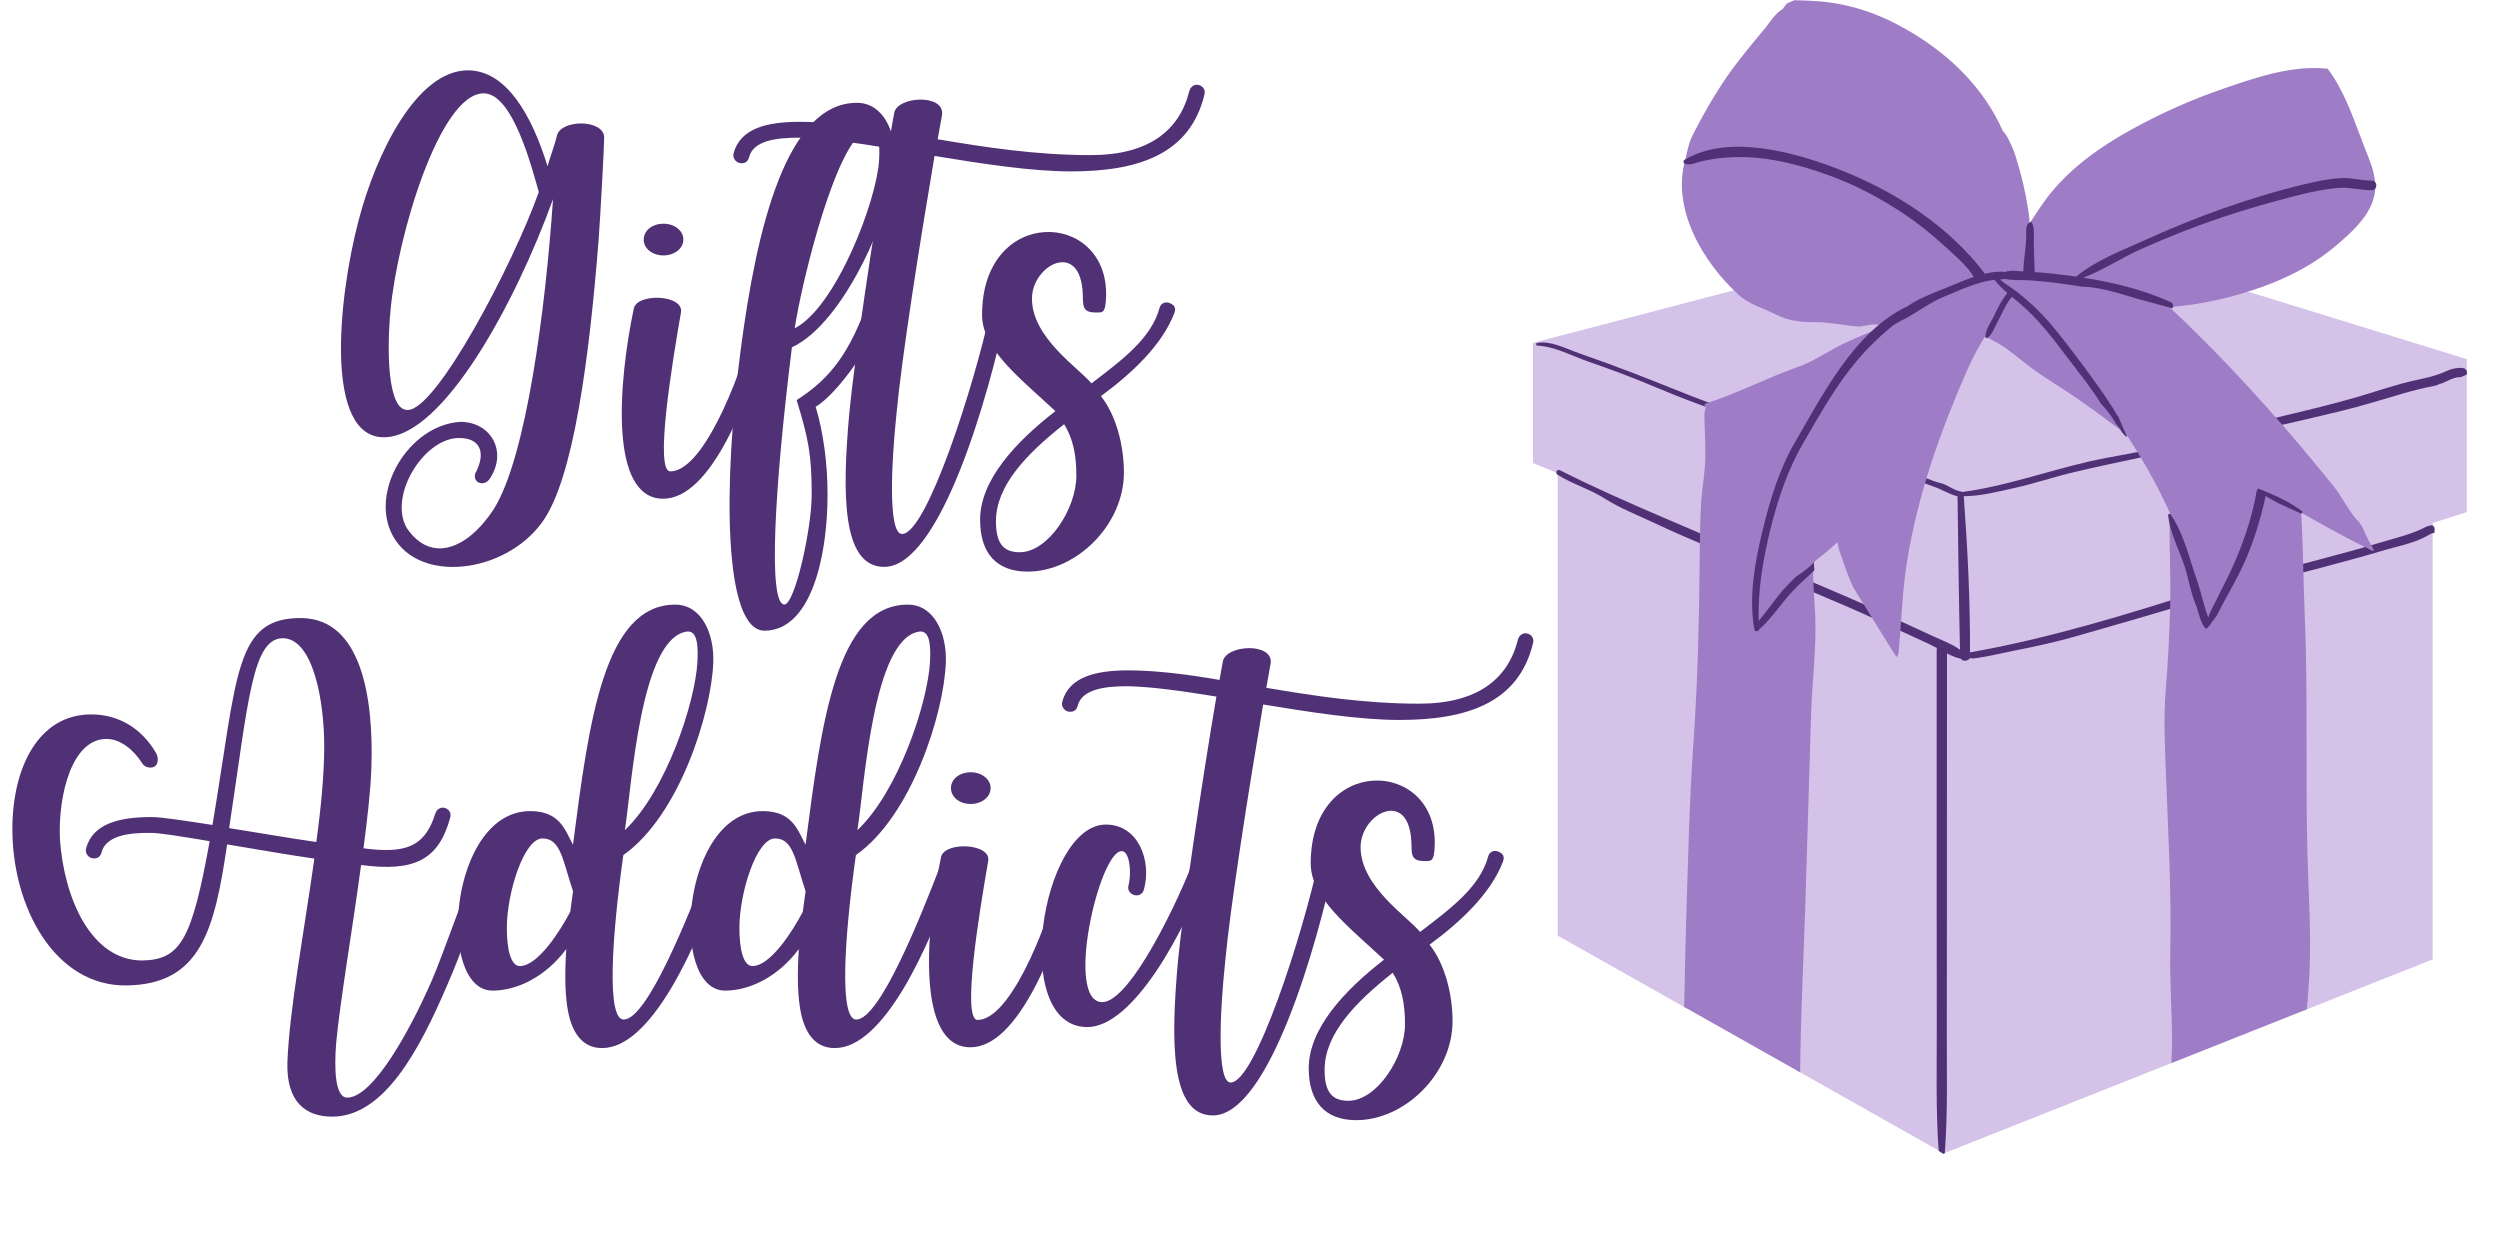 <svg xmlns="http://www.w3.org/2000/svg" xmlns:xlink="http://www.w3.org/1999/xlink" width="239" zoomAndPan="magnify" viewBox="0 0 179.25 88.5" height="118" preserveAspectRatio="xMidYMid meet" version="1.0"><defs><g/><clipPath id="94dc073a99"><path d="M 109.914 15 L 177 15 L 177 82.781 L 109.914 82.781 Z M 109.914 15 " clip-rule="nonzero"/></clipPath><clipPath id="cc6ca03f02"><path d="M 110 24 L 177 24 L 177 82.781 L 110 82.781 Z M 110 24 " clip-rule="nonzero"/></clipPath><clipPath id="d04cc037e1"><path d="M 0.129 44 L 36 44 L 36 81 L 0.129 81 Z M 0.129 44 " clip-rule="nonzero"/></clipPath></defs><g clip-path="url(#94dc073a99)"><path fill="#d4c2e8" d="M 176.871 25.75 L 176.871 36.715 L 174.422 37.496 L 174.422 68.789 L 165.406 72.367 L 165.211 72.445 C 165.223 72.316 165.227 72.184 165.227 72.055 C 165.227 71.035 164.375 70.184 163.355 70.184 C 162.816 70.184 162.332 70.418 161.988 70.789 C 161.945 70.797 161.906 70.805 161.863 70.816 C 161.809 70.832 161.758 70.848 161.703 70.867 C 161.207 70.688 160.641 70.711 160.137 71.004 C 159.75 71.234 159.465 71.605 159.32 72.023 C 159.258 71.996 159.195 71.977 159.129 71.957 C 158.297 71.73 157.164 72.23 157.012 73.156 C 156.965 73.449 156.922 73.742 156.879 74.035 C 156.078 74.402 155.754 75.324 155.902 76.137 L 155.691 76.223 L 139.367 82.699 L 129.07 76.887 L 128.742 76.703 C 128.777 76.027 128.434 75.359 127.824 74.98 C 127.297 74.652 127.035 74.414 126.559 73.855 C 126.445 73.723 126.375 73.609 126.168 73.297 C 125.938 72.953 125.727 72.598 125.516 72.246 C 125.234 71.781 124.855 71.516 124.449 71.406 C 124.402 71.375 124.355 71.34 124.305 71.312 C 124.02 70.82 123.508 70.465 122.762 70.465 C 121.566 70.465 120.965 71.383 120.953 72.312 L 120.75 72.195 L 111.691 67.086 L 111.691 33.926 L 109.918 33.203 L 109.918 24.582 L 144.086 15.641 Z M 176.871 25.75 " fill-opacity="1" fill-rule="nonzero"/></g><g clip-path="url(#cc6ca03f02)"><path fill="#513176" d="M 176.555 26.383 C 176.133 26.355 175.75 26.449 175.367 26.625 C 174.68 26.941 174.02 27.086 173.281 27.242 C 171.789 27.555 170.309 28.098 168.84 28.516 C 165.59 29.445 162.25 30.125 158.973 30.973 C 157.426 31.375 155.883 31.809 154.324 32.18 C 152.812 32.539 151.27 32.75 149.754 33.098 C 146.727 33.797 143.785 34.863 140.695 35.277 C 140.676 35.266 140.652 35.254 140.625 35.25 C 140.051 35.148 139.684 34.773 139.137 34.637 C 138.477 34.469 137.824 34.164 137.188 33.93 C 135.895 33.457 134.637 32.926 133.336 32.473 C 130.617 31.527 127.895 30.605 125.145 29.766 C 122.43 28.934 119.871 27.812 117.227 26.793 C 115.887 26.277 114.539 25.785 113.184 25.316 C 112.266 24.996 111.203 24.41 110.211 24.59 C 110.098 24.609 110.129 24.781 110.238 24.785 C 111.434 24.828 112.707 25.512 113.824 25.906 C 115.281 26.418 116.746 26.938 118.172 27.543 C 120.559 28.551 122.945 29.457 125.422 30.215 C 128.051 31.02 130.648 31.914 133.238 32.824 C 134.539 33.281 135.797 33.812 137.086 34.297 C 137.629 34.504 138.164 34.727 138.715 34.918 C 139.273 35.113 139.781 35.449 140.355 35.586 C 140.402 39.25 140.449 42.922 140.531 46.594 C 140.391 46.492 140.25 46.391 140.094 46.305 C 139.539 46.004 138.926 45.773 138.352 45.5 C 137.105 44.914 135.848 44.359 134.602 43.773 C 131.945 42.523 129.195 41.469 126.52 40.254 C 121.641 38.043 116.633 36.129 111.855 33.719 C 111.648 33.613 111.473 33.906 111.672 34.035 C 112.746 34.719 113.988 35.062 115.066 35.75 C 116.148 36.441 117.418 36.934 118.578 37.48 C 121.199 38.719 123.918 39.77 126.559 40.969 C 129.227 42.176 131.965 43.227 134.613 44.473 C 135.863 45.062 137.133 45.617 138.383 46.207 C 138.539 46.281 138.703 46.371 138.875 46.465 C 138.863 46.5 138.859 46.535 138.859 46.578 L 138.859 46.648 C 138.859 52.645 138.859 58.641 138.859 64.633 C 138.859 67.574 138.863 70.512 138.867 73.449 C 138.875 76.465 138.785 79.504 139.004 82.516 C 139.117 82.594 139.23 82.672 139.352 82.738 C 139.379 82.715 139.41 82.699 139.441 82.691 C 139.664 79.762 139.578 76.809 139.586 73.871 C 139.594 70.789 139.594 67.711 139.594 64.633 C 139.594 58.707 139.594 52.781 139.598 46.852 C 139.926 47.02 140.266 47.164 140.598 47.234 C 140.723 47.43 141.027 47.41 141.176 47.262 C 141.219 47.246 141.25 47.207 141.262 47.168 C 141.293 47.184 141.32 47.199 141.355 47.211 C 141.539 47.223 141.953 47.145 142.129 47.117 C 142.895 46.996 143.652 46.801 144.41 46.652 C 145.906 46.363 147.379 46.039 148.844 45.621 C 151.844 44.762 154.852 43.902 157.832 42.98 C 160.656 42.102 163.543 41.488 166.402 40.711 C 167.828 40.324 169.254 39.957 170.668 39.531 C 171.77 39.195 173.191 38.953 174.199 38.32 C 174.203 38.324 174.211 38.328 174.215 38.332 C 174.281 38.266 174.371 38.219 174.496 38.219 C 174.516 38.219 174.531 38.223 174.551 38.223 C 174.551 38.219 174.551 38.211 174.551 38.203 C 174.555 38.137 174.555 38.066 174.559 37.996 C 174.594 37.84 174.496 37.695 174.363 37.652 C 174.254 37.684 174.141 37.715 174.027 37.734 C 172.961 38.316 171.66 38.594 170.508 38.949 C 169.098 39.383 167.664 39.742 166.242 40.133 C 163.512 40.883 160.727 41.422 158.027 42.289 C 152.539 44.051 146.934 45.77 141.25 46.777 C 141.266 43.055 141.074 39.285 140.801 35.578 C 141.973 35.582 143.242 35.254 144.375 35.004 C 145.855 34.676 147.301 34.184 148.777 33.836 C 151.957 33.086 155.156 32.496 158.332 31.715 C 161.5 30.934 164.688 30.238 167.859 29.469 C 169.379 29.098 170.871 28.629 172.375 28.191 C 173.098 27.98 173.816 27.812 174.555 27.664 C 174.633 27.648 174.703 27.629 174.777 27.605 C 174.82 27.566 174.879 27.535 174.953 27.52 C 175 27.508 175.047 27.496 175.094 27.484 C 175.496 27.309 175.875 27.082 176.316 27.039 C 176.328 27.047 176.336 27.055 176.348 27.062 C 176.398 27.047 176.445 27.035 176.496 27.02 C 176.621 26.965 176.75 26.91 176.875 26.848 C 176.875 26.836 176.879 26.828 176.879 26.816 C 176.879 26.781 176.879 26.746 176.879 26.707 C 176.879 26.523 176.73 26.395 176.555 26.383 Z M 176.555 26.383 " fill-opacity="1" fill-rule="nonzero"/></g><path fill="#9e7cc6" d="M 165.586 69.781 C 165.547 70.645 165.465 71.508 165.406 72.367 L 155.691 76.223 C 155.711 75.598 155.742 74.977 155.738 74.352 C 155.715 72.312 155.566 70.277 155.609 68.238 C 155.699 63.957 155.461 59.629 155.293 55.355 C 155.211 53.359 155.125 51.395 155.289 49.398 C 155.457 47.363 155.555 45.359 155.605 43.316 C 155.652 41.352 155.531 39.395 155.57 37.434 C 155.598 36.141 155.676 34.859 155.684 33.574 C 155.547 33.645 155.375 33.621 155.285 33.465 C 155.25 33.359 155.176 33.289 155.066 33.262 C 155.012 33.234 155.004 33.184 155.023 33.137 C 154.223 32.602 153.48 31.914 152.723 31.34 C 151.555 30.457 150.371 29.582 149.168 28.734 C 147.969 27.887 146.668 27.152 145.5 26.266 C 144.477 25.492 143.504 24.566 142.273 24.141 C 141.973 24.504 141.637 24.809 141.359 24.988 C 140.035 25.82 138.586 26.426 137.289 27.312 C 135.902 28.262 134.652 29.414 133.566 30.695 C 131.395 33.25 130.355 36.34 130.457 39.695 C 130.461 39.883 130.148 39.934 130.121 39.738 C 130.105 39.656 130.094 39.574 130.09 39.492 C 130.055 39.941 130.012 40.395 130.004 40.859 C 129.984 41.988 130.117 43.109 130.156 44.234 C 130.238 46.555 129.926 48.91 129.855 51.234 C 129.707 55.902 129.582 60.57 129.43 65.242 C 129.301 69.121 129.105 73.012 129.07 76.887 L 120.75 72.195 C 120.809 70.281 120.824 68.367 120.887 66.449 C 121.031 62.016 121.113 57.582 121.426 53.156 C 121.746 48.605 121.836 43.992 121.875 39.43 C 121.887 38.258 121.906 37.082 121.98 35.914 C 122.051 34.895 122.254 33.867 122.27 32.848 C 122.277 32.016 122.25 31.18 122.219 30.348 C 122.203 29.957 122.172 29.535 122.32 29.172 C 122.203 29.152 122.176 28.973 122.305 28.934 C 124.551 28.215 126.672 27.098 128.906 26.312 C 130.133 25.883 131.184 25.094 132.367 24.551 C 133.41 24.074 134.473 23.641 135.547 23.242 C 135.535 23.055 135.492 22.871 135.43 22.691 C 135.406 22.598 135.543 22.5 135.613 22.586 C 135.715 22.719 135.816 22.836 135.926 22.945 C 136.254 22.754 136.531 22.195 136.957 22.25 C 137.426 22.312 137.816 22.344 138.242 22.219 C 138.367 22.172 138.488 22.125 138.613 22.074 C 138.82 21.973 139.035 21.859 139.258 21.789 C 139.352 21.758 139.449 21.73 139.551 21.703 C 140.059 21.5 140.566 21.293 141.074 21.086 C 141.199 20.676 141.434 20.309 141.754 20.078 C 142.664 19.426 143.898 19.445 144.973 19.469 C 145.02 19.473 145.062 19.473 145.109 19.477 C 146.422 19.008 147.75 18.516 148.824 17.75 C 148.926 17.676 149.02 17.828 148.949 17.91 C 148.277 18.715 147.379 19.25 146.41 19.684 C 147.457 19.953 148.473 20.445 149.398 20.945 C 150.898 21.758 152.203 22.836 153.562 23.855 C 155.035 24.961 156.637 25.793 158.207 26.746 C 159.199 27.348 160.188 27.957 161.203 28.516 C 160.992 28.602 160.945 28.961 161.223 29.027 C 161.988 29.211 162.637 29.664 163.203 30.215 C 163.555 30.816 163.887 31.43 164.367 31.938 C 164.387 31.957 164.406 31.973 164.43 31.984 C 164.641 33.129 164.809 34.277 164.902 35.438 C 165.141 38.324 165.125 41.246 165.25 44.141 C 165.488 49.809 165.297 55.461 165.441 61.125 C 165.516 63.992 165.723 66.918 165.586 69.781 Z M 165.586 69.781 " fill-opacity="1" fill-rule="nonzero"/><path fill="#9e7cc6" d="M 169.805 38.703 C 169.941 38.969 170.086 39.227 170.238 39.48 C 170.129 39.5 170.008 39.48 169.922 39.406 C 169.906 39.398 169.891 39.383 169.875 39.371 C 169.844 39.363 169.816 39.352 169.793 39.332 C 168.031 38.488 166.34 37.508 164.633 36.562 C 163.859 36.137 162.602 35.738 161.988 35.004 C 161.98 35.02 161.965 35.031 161.949 35.043 C 161.699 35.645 161.613 36.621 161.5 37.215 C 161.312 38.195 161.062 39.207 160.734 40.145 C 160.723 40.18 160.711 40.215 160.699 40.246 C 160.426 40.809 160.137 41.359 159.844 41.906 C 159.355 42.824 158.855 43.754 158.305 44.645 C 157.848 44.148 157.77 43.051 157.594 42.445 C 157.266 41.297 156.898 40.152 156.496 39.027 C 155.609 36.57 154.402 34.246 153.027 32.031 C 151.676 29.863 150.215 27.855 148.617 25.871 C 147.906 24.984 147.363 23.984 146.582 23.152 C 146.09 22.629 145.629 22.098 145.055 21.66 C 145.047 21.652 144.691 21.309 144.488 21.164 C 144.383 21.27 144.227 21.285 144.086 21.238 C 144.027 21.238 143.969 21.23 143.914 21.195 C 143.34 21.984 143.031 22.973 142.52 23.801 C 141.98 24.672 141.492 25.52 141.078 26.461 C 139.129 30.902 137.523 35.395 136.742 40.203 C 136.383 42.41 136.336 44.613 136.125 46.824 C 136.109 46.957 136.051 47.043 135.973 47.094 C 134.926 45.457 133.922 43.789 132.895 42.141 C 132.832 42 132.77 41.859 132.707 41.719 C 132.379 40.996 132.156 40.242 131.887 39.496 C 131.844 39.387 131.797 39.117 131.746 38.867 C 130.832 39.773 129.711 40.453 128.848 41.434 C 127.902 42.512 126.742 43.652 126 44.871 C 125.984 44.898 125.953 44.922 125.918 44.934 C 125.902 44.797 125.879 44.664 125.855 44.531 C 125.914 44.184 125.785 43.746 125.773 43.418 C 125.762 42.758 125.793 42.105 125.887 41.449 C 126.082 40.078 126.395 38.715 126.734 37.375 C 127.41 34.719 128.477 32.066 130 29.781 C 131.516 27.516 133.336 25.328 135.414 23.555 C 135.562 23.426 135.715 23.297 135.867 23.172 C 135.406 23.223 134.941 23.305 134.48 23.27 C 134.023 23.23 133.574 23.445 133.125 23.406 C 132.172 23.324 131.211 23.098 130.25 23.102 C 129.215 23.102 128.297 23.039 127.355 22.559 C 126.48 22.113 125.43 21.836 124.691 21.168 C 122.066 18.789 119.781 14.883 120.867 11.332 C 120.98 10.77 121.117 10.172 121.371 9.676 C 122.102 8.234 122.906 6.824 123.828 5.488 C 124.668 4.273 125.648 3.113 126.594 1.977 C 126.875 1.637 127.312 0.918 127.793 0.668 C 127.902 0.527 128.012 0.387 128.121 0.246 C 128.301 0.172 128.477 0.094 128.652 0.016 C 129.172 0.023 129.688 0.043 130.207 0.078 C 132.59 0.238 134.719 0.973 136.773 2.16 C 139.746 3.879 142.238 6.285 143.605 9.398 C 143.707 9.5 143.801 9.605 143.875 9.738 C 144.137 10.207 144.359 10.707 144.523 11.219 C 144.934 12.5 145.242 13.828 145.441 15.16 C 145.484 15.441 145.512 15.719 145.527 16 C 146.047 15.246 146.516 14.461 147.105 13.758 C 148.676 11.883 150.605 10.523 152.73 9.34 C 154.891 8.133 157.168 7.125 159.512 6.324 C 161.855 5.523 164.332 4.672 166.844 4.922 C 166.859 4.922 166.875 4.922 166.891 4.922 C 168.059 6.461 168.738 8.469 169.418 10.258 C 169.957 11.684 170.676 13.008 170.082 14.547 C 169.594 15.805 168.422 16.824 167.418 17.672 C 165.273 19.477 162.668 20.539 159.98 21.258 C 158.527 21.648 157.039 21.898 155.539 22.027 C 156.164 22.582 156.746 23.16 157.289 23.691 C 159.066 25.422 160.766 27.242 162.426 29.086 C 164.125 30.973 165.746 32.918 167.344 34.891 C 167.98 35.672 168.398 36.691 169.113 37.398 C 169.113 37.398 169.113 37.402 169.113 37.402 C 169.199 37.52 169.285 37.637 169.367 37.758 C 169.508 38.082 169.648 38.402 169.805 38.703 Z M 169.805 38.703 " fill-opacity="1" fill-rule="nonzero"/><path fill="#513176" d="M 170.383 13.297 C 170.383 13.469 170.273 13.645 170.051 13.641 C 170.016 13.641 169.98 13.641 169.953 13.637 C 169.145 13.625 168.375 13.395 167.539 13.48 C 166.574 13.582 165.629 13.777 164.691 14.016 C 162.844 14.492 161.008 15.004 159.203 15.621 C 157.246 16.285 155.328 17.043 153.445 17.891 C 152.098 18.5 150.766 19.379 149.375 19.91 C 151.527 20.246 153.652 20.762 155.645 21.664 C 155.836 21.754 155.848 21.961 155.762 22.113 C 155 21.883 154.223 21.699 153.457 21.48 C 152.086 21.094 150.742 20.598 149.305 20.551 C 149.281 20.547 149.258 20.551 149.242 20.555 C 149.195 20.547 149.148 20.535 149.102 20.527 C 147.906 20.332 146.691 20.172 145.48 20.098 C 144.93 20.062 144.266 20.121 143.711 19.992 C 143.668 20.02 143.617 20.035 143.555 20.035 C 143.504 20.035 143.453 20.035 143.402 20.035 C 143.785 20.387 144.246 20.629 144.656 20.953 C 145.25 21.43 145.828 21.934 146.355 22.484 C 147.293 23.457 148.094 24.535 148.906 25.609 C 149.82 26.812 150.684 28 151.5 29.27 C 151.52 29.301 151.543 29.328 151.566 29.359 C 151.656 29.559 151.785 29.738 151.906 29.918 C 152.105 30.375 152.289 30.844 152.512 31.289 C 152.488 31.297 152.461 31.305 152.434 31.305 C 152.402 31.273 152.371 31.246 152.34 31.219 C 152.266 31.129 152.188 31.035 152.113 30.949 C 152.023 30.746 151.875 30.559 151.715 30.387 C 151.414 29.863 151.055 29.371 150.637 28.945 C 149.914 27.754 149.012 26.676 148.176 25.562 C 147.242 24.324 146.316 23.102 145.164 22.055 C 144.875 21.789 144.559 21.535 144.246 21.277 C 144.242 21.277 144.242 21.285 144.238 21.289 C 143.77 21.871 143.523 22.559 143.164 23.203 C 143.004 23.492 142.758 24.199 142.383 24.242 C 142.379 24.242 142.371 24.234 142.371 24.23 C 142.281 23.734 142.754 23.105 142.953 22.684 C 143.219 22.121 143.488 21.574 143.867 21.082 C 143.879 21.051 143.895 21.023 143.918 21 C 143.582 20.707 143.266 20.402 143.004 20.062 C 141.762 20.199 140.477 20.832 139.355 21.285 C 138.266 21.727 137.293 22.547 136.227 23.031 C 136.004 23.16 135.777 23.293 135.57 23.465 C 134.719 24.172 133.934 24.93 133.215 25.773 C 131.688 27.559 130.523 29.656 129.34 31.68 C 128.211 33.617 127.477 35.754 126.945 37.93 C 126.418 40.09 126.02 42.309 126.102 44.535 C 126.199 44.383 126.324 44.238 126.445 44.09 C 126.902 43.52 127.316 42.918 127.793 42.363 C 128.09 42.023 128.406 41.703 128.727 41.387 C 129.195 41.059 129.68 40.742 130.059 40.32 C 130.066 40.508 130.074 40.695 130.094 40.883 C 129.543 41.43 128.938 41.93 128.418 42.508 C 127.648 43.359 126.992 44.383 126.125 45.137 C 126.086 45.289 125.82 45.309 125.789 45.133 C 125.375 42.824 125.812 40.383 126.355 38.129 C 126.887 35.926 127.551 33.68 128.699 31.711 C 130.699 28.285 132.945 23.789 136.727 21.98 C 137.512 21.441 138.496 21.047 139.215 20.766 C 139.945 20.484 140.711 20.129 141.496 19.863 C 141.492 19.844 141.492 19.824 141.492 19.805 C 140.988 19.004 140.082 18.246 139.414 17.633 C 138.52 16.812 137.574 16.047 136.566 15.371 C 134.848 14.223 133.016 13.242 131.066 12.547 C 129.145 11.859 127.113 11.309 125.059 11.266 C 123.992 11.246 122.941 11.328 121.902 11.594 C 121.617 11.668 121.121 11.879 120.812 11.738 C 120.809 11.734 120.801 11.734 120.797 11.73 C 120.789 11.727 120.781 11.727 120.773 11.719 C 120.77 11.719 120.766 11.715 120.762 11.711 C 120.762 11.711 120.762 11.707 120.758 11.707 C 120.719 11.676 120.703 11.637 120.707 11.594 C 120.703 11.551 120.719 11.512 120.758 11.48 C 120.762 11.48 120.762 11.477 120.762 11.477 C 120.766 11.473 120.77 11.469 120.773 11.465 C 123.926 9.566 128.73 10.922 131.891 12.16 C 135.824 13.699 139.676 16.156 142.262 19.555 C 142.281 19.578 142.289 19.605 142.297 19.629 C 142.715 19.531 143.133 19.473 143.555 19.477 C 143.617 19.477 143.668 19.492 143.711 19.523 C 144.082 19.344 144.699 19.441 145.062 19.465 C 145.102 18.617 145.266 17.777 145.277 16.941 C 145.285 16.594 145.203 16.062 145.594 15.922 C 145.625 15.91 145.66 15.93 145.68 15.957 C 145.891 16.293 145.82 17.02 145.824 17.414 C 145.828 18.113 145.871 18.809 145.887 19.508 C 146.762 19.566 147.637 19.664 148.504 19.781 C 148.625 19.797 148.746 19.816 148.867 19.836 C 150.254 18.66 152.277 17.902 153.914 17.16 C 155.719 16.344 157.551 15.594 159.418 14.938 C 161.324 14.273 163.273 13.672 165.242 13.207 C 166.113 13.004 167.008 12.805 167.906 12.77 C 168.641 12.742 169.344 12.949 170.051 12.953 C 170.273 12.953 170.383 13.125 170.383 13.297 Z M 162.5 35.266 C 162.445 35.242 162.391 35.219 162.336 35.195 C 162.281 35.172 162.223 35.148 162.168 35.125 L 162.168 35.129 C 162.113 35.105 162.059 35.082 162.004 35.059 C 161.98 35.051 161.961 35.039 161.945 35.023 C 161.855 35.078 161.789 35.164 161.789 35.281 C 161.453 37.219 160.797 39.07 159.98 40.859 C 159.641 41.594 159.25 42.305 158.906 43.039 C 158.719 43.426 158.477 43.836 158.328 44.262 C 158.133 43.785 157.938 43.016 157.863 42.734 C 157.684 42.043 157.434 41.367 157.219 40.691 C 156.832 39.484 156.379 37.898 155.625 36.883 C 155.578 36.816 155.449 36.828 155.457 36.926 C 155.578 38.355 156.453 39.766 156.801 41.164 C 156.977 41.863 157.145 42.66 157.426 43.32 C 157.613 43.766 157.758 44.641 158.102 45.016 C 158.137 45.051 158.172 45.07 158.211 45.086 C 158.328 44.949 158.445 44.816 158.566 44.68 C 158.559 44.668 158.547 44.652 158.539 44.641 C 158.613 44.574 158.68 44.5 158.742 44.422 C 158.746 44.406 158.754 44.395 158.758 44.383 C 158.777 44.336 158.809 44.305 158.844 44.285 C 159.051 43.977 159.211 43.621 159.371 43.309 C 159.809 42.48 160.281 41.676 160.688 40.836 C 161.5 39.156 162.051 37.379 162.449 35.562 C 162.754 35.77 163.113 35.93 163.43 36.117 C 163.957 36.34 164.469 36.594 164.988 36.828 C 165.043 36.801 165.078 36.746 165.094 36.688 C 164.301 36.066 163.418 35.656 162.5 35.266 Z M 162.5 35.266 " fill-opacity="1" fill-rule="nonzero"/><g fill="#513176" fill-opacity="1"><g transform="translate(24.452, 31.212)"><g><path d="M 3.723 7.219 C 5.625 10.684 11.762 9.887 14.406 6.25 C 16.68 3.184 17.816 -5.711 18.469 -14.008 C 18.582 -15.543 18.867 -20.629 18.867 -21.34 C 18.867 -22.672 15.797 -22.672 15.484 -21.508 C 15.371 -20.969 14.918 -19.719 14.805 -19.293 C 13.695 -22.902 11.875 -26.168 9.094 -26.168 C 5.426 -26.168 2.5 -20.203 1.25 -15.371 C -0.227 -9.746 -1.191 0.141 3.07 0.141 C 7.332 0.141 12.559 -9.605 15.199 -16.934 C 14.66 -9.008 13.27 1.648 10.938 5.312 C 9.035 8.211 6.422 9.176 4.715 6.648 C 3.352 4.289 6.051 0 8.637 0.199 C 9.918 0.254 10.398 1.191 9.688 2.613 C 9.52 2.871 9.574 3.238 9.859 3.383 C 10.145 3.523 10.484 3.383 10.656 3.125 C 11.961 1.191 10.77 -0.965 8.551 -0.965 C 4.832 -0.738 1.988 4.09 3.723 7.219 Z M 4.746 -1.82 C 3.352 -1.82 3.266 -5.996 3.551 -8.98 C 4.035 -14.262 7.074 -24.52 10.23 -24.52 C 12.332 -24.52 13.695 -19.121 14.18 -17.445 C 12.359 -12.305 6.789 -1.676 4.746 -1.82 Z M 4.746 -1.82 "/></g></g></g><g fill="#513176" fill-opacity="1"><g transform="translate(45.302, 31.212)"><g><path d="M 2.273 -12.898 C 3.039 -12.898 3.695 -13.383 3.695 -14.035 C 3.695 -14.691 3.039 -15.172 2.273 -15.172 C 1.477 -15.172 0.852 -14.691 0.852 -14.035 C 0.852 -13.383 1.477 -12.898 2.273 -12.898 Z M 2.246 4.547 C 5.652 4.547 8.41 -2.328 10.145 -8.637 C 10.23 -8.949 10.059 -9.234 9.746 -9.32 C 9.434 -9.406 9.148 -9.234 9.062 -8.922 C 7.473 -3.039 4.914 2.586 2.758 2.586 C 1.621 2.586 2.871 -5.059 3.523 -8.809 C 3.75 -10.086 0.398 -10.23 0.141 -9.094 C -0.965 -3.809 -1.648 4.547 2.246 4.547 Z M 2.246 4.547 "/></g></g></g><g fill="#513176" fill-opacity="1"><g transform="translate(54.108, 31.212)"><g><path d="M 0.711 14.008 C 3.949 14.008 5.227 8.949 5.227 4.234 C 5.227 1.961 4.914 -0.254 4.375 -2.047 C 5.883 -2.926 8.637 -6.676 9.121 -8.98 C 9.262 -9.773 8.238 -10 8.039 -9.32 C 6.789 -6.051 5.598 -4.176 3.012 -2.527 C 3.836 0.199 4.09 1.309 4.09 4.234 C 4.09 6.762 2.871 12.133 2.133 12.133 C 0.965 12.133 1.391 4.008 2.672 -6.309 C 6.422 -8.039 9.918 -16.055 10.059 -19.66 C 10.145 -21.734 9.234 -23.84 7.332 -23.84 C 2.273 -23.84 0.141 -14.832 -0.996 -6.164 C -2.273 3.523 -2.246 14.008 0.711 14.008 Z M 2.871 -7.672 C 3.383 -11.055 5.938 -21.508 8.156 -21.906 C 8.949 -22.047 8.98 -20.77 8.922 -19.719 C 8.75 -16.793 5.824 -9.176 2.871 -7.672 Z M 2.871 -7.672 "/></g></g></g><g fill="#513176" fill-opacity="1"><g transform="translate(61.807, 31.212)"><g><path d="M 1.59 9.434 C 5.625 9.434 9.121 -2.953 10.344 -8.836 C 10.398 -9.148 10.23 -9.406 9.918 -9.488 C 9.605 -9.574 9.293 -9.375 9.234 -9.062 C 8.039 -3.523 4.633 7.074 2.871 7.074 C 1.848 7.074 2.102 1.988 2.473 -1.562 C 2.84 -5.539 4.121 -13.668 5.199 -20.031 C 8.637 -19.465 12.16 -18.922 14.973 -18.922 C 19.859 -18.922 23.527 -20.172 24.551 -24.434 C 24.633 -24.746 24.465 -25.031 24.152 -25.117 C 23.84 -25.203 23.555 -25.004 23.469 -24.691 C 22.758 -21.82 20.516 -20.09 16.395 -20.09 C 12.445 -20.09 8.809 -20.656 5.426 -21.227 C 5.539 -21.82 5.625 -22.418 5.738 -22.984 C 5.938 -24.52 2.445 -24.32 2.301 -23.07 C 2.215 -22.672 2.16 -22.246 2.074 -21.793 C -0.254 -22.191 -2.445 -22.477 -4.488 -22.477 C -6.789 -22.477 -8.723 -22.02 -9.207 -20.23 C -9.293 -19.918 -9.094 -19.605 -8.781 -19.52 C -8.41 -19.465 -8.184 -19.605 -8.098 -19.945 C -7.785 -21.141 -6.137 -21.34 -4.52 -21.34 C -2.812 -21.309 -0.598 -20.996 1.848 -20.598 C 0.852 -14.773 -0.566 -5.258 -0.91 -1.621 C -1.422 4.121 -1.477 9.434 1.59 9.434 Z M 1.59 9.434 "/></g></g></g><g fill="#513176" fill-opacity="1"><g transform="translate(70.726, 31.212)"><g><path d="M 2.953 9.773 C 6.449 9.773 9.859 6.422 9.859 2.672 C 9.859 0.711 9.293 -1.449 8.211 -2.812 C 10.543 -4.52 12.617 -6.535 13.469 -8.75 C 13.609 -9.121 13.496 -9.348 13.125 -9.488 C 12.812 -9.605 12.5 -9.461 12.418 -9.148 C 11.82 -6.934 9.719 -5.398 7.531 -3.723 C 6.621 -4.832 3.266 -6.988 3.266 -9.801 C 3.266 -12.219 6.734 -14.035 6.906 -10.172 C 6.934 -9.32 6.848 -8.809 7.812 -8.809 C 8.297 -8.809 8.551 -8.668 8.582 -10 C 8.723 -16.168 -0.312 -16.48 -0.312 -8.637 C -0.312 -6.164 2.387 -4.121 4.945 -1.734 C 2.047 0.512 -0.453 3.238 -0.453 6.051 C -0.453 8.438 0.711 9.773 2.953 9.773 Z M 2.387 8.383 C 1.191 8.383 0.684 7.727 0.684 6.164 C 0.684 3.609 2.871 1.336 5.57 -0.797 C 6.223 0.254 6.449 1.422 6.449 2.898 C 6.449 5.258 4.434 8.383 2.387 8.383 Z M 2.387 8.383 "/></g></g></g><g clip-path="url(#d04cc037e1)"><g fill="#513176" fill-opacity="1"><g transform="translate(0.887, 70.543)"><g><path d="M 22.93 9.52 C 26.652 9.52 29.18 4.746 31.168 0.113 C 32.219 -2.301 32.902 -4.348 34.492 -8.781 C 34.578 -9.094 34.438 -9.406 34.125 -9.488 C 33.812 -9.574 33.527 -9.434 33.414 -9.121 C 33.301 -8.836 30.715 -1.703 30.117 -0.34 C 28.5 3.383 25.855 8.156 24.008 8.156 C 23.129 8.156 23.07 6.082 23.215 4.262 C 23.496 1.223 24.379 -3.863 25.004 -8.523 C 28.84 -8.012 30.574 -8.895 31.398 -11.934 C 31.48 -12.246 31.312 -12.531 31 -12.617 C 30.688 -12.699 30.402 -12.5 30.316 -12.188 C 29.551 -9.719 28.043 -9.348 25.176 -9.719 C 25.457 -11.875 25.688 -13.895 25.742 -15.484 C 25.914 -20.656 24.977 -26.113 20.797 -26.227 C 15.91 -26.312 16.168 -22.246 14.348 -11.395 C 12.305 -11.707 10.684 -11.961 10 -11.961 C 7.699 -11.961 5.77 -11.508 5.285 -9.719 C 5.199 -9.406 5.398 -9.094 5.711 -9.008 C 6.082 -8.949 6.309 -9.094 6.395 -9.434 C 6.707 -10.625 8.352 -10.855 9.973 -10.824 C 10.543 -10.824 12.133 -10.57 14.148 -10.23 C 12.871 -3.184 12.074 -1.734 9.32 -1.676 C 5.598 -1.676 3.695 -6.223 3.41 -10.371 C 3.266 -13.496 4.262 -17.645 6.82 -17.559 C 7.758 -17.531 8.695 -16.793 9.32 -15.797 C 9.488 -15.512 10 -15.398 10.258 -15.629 C 10.484 -15.828 10.457 -16.281 10.312 -16.535 C 9.293 -18.297 7.645 -19.32 5.652 -19.32 C 1.875 -19.32 0 -15.512 0 -11.109 C 0 -5.457 3.07 0.199 8.211 0.113 C 13.496 0.027 14.492 -3.836 15.398 -10 C 17.418 -9.66 19.719 -9.262 21.652 -8.98 C 20.914 -3.723 19.859 1.875 19.719 5.625 C 19.633 8.582 21.141 9.52 22.93 9.52 Z M 21.793 -10.172 C 19.777 -10.457 17.531 -10.855 15.543 -11.168 C 16.934 -20.316 17.191 -24.918 19.492 -24.777 C 21.566 -24.633 22.359 -20.316 22.359 -17.047 C 22.359 -15.031 22.133 -12.645 21.793 -10.172 Z M 21.793 -10.172 "/></g></g></g></g><g fill="#513176" fill-opacity="1"><g transform="translate(33.981, 70.543)"><g><path d="M 9.176 4.602 L 9.207 4.602 C 12.645 4.602 15.91 -2.359 17.871 -8.211 C 18.098 -8.781 18.297 -9.32 17.672 -9.488 C 17.047 -9.605 16.992 -9.234 16.793 -8.551 C 15.344 -4.773 12.418 2.559 10.738 2.559 C 9.52 2.559 9.859 -3.152 10.711 -9.234 C 14.719 -12.047 17.02 -19.406 17.16 -23.016 C 17.246 -25.09 16.336 -27.191 14.434 -27.191 C 9.32 -27.191 8.238 -18.754 7.102 -9.973 C 6.535 -11.023 6.164 -12.387 4.035 -12.387 C -1.789 -12.387 -2.727 0.484 1.336 0.484 C 3.125 0.484 5.172 -0.539 6.621 -2.5 C 6.508 -0.824 6.535 0.512 6.676 1.535 C 6.961 3.609 7.844 4.602 9.176 4.602 Z M 10.824 -11.023 C 11.336 -14.406 11.961 -24.777 15.258 -25.258 C 16.055 -25.371 16.082 -24.121 16.023 -23.07 C 15.855 -20.145 13.781 -13.836 10.824 -11.023 Z M 3.297 -1.277 C 2.641 -1.277 2.359 -2.473 2.359 -4.008 C 2.359 -6.508 3.578 -10.426 4.914 -10.426 C 6.223 -10.426 6.363 -8.863 7.102 -6.648 L 7.102 -6.621 L 6.906 -5.172 C 6.223 -3.863 4.602 -1.277 3.297 -1.277 Z M 3.297 -1.277 "/></g></g></g><g fill="#513176" fill-opacity="1"><g transform="translate(50.656, 70.543)"><g><path d="M 9.176 4.602 L 9.207 4.602 C 12.645 4.602 15.91 -2.359 17.871 -8.211 C 18.098 -8.781 18.297 -9.32 17.672 -9.488 C 17.047 -9.605 16.992 -9.234 16.793 -8.551 C 15.344 -4.773 12.418 2.559 10.738 2.559 C 9.52 2.559 9.859 -3.152 10.711 -9.234 C 14.719 -12.047 17.02 -19.406 17.16 -23.016 C 17.246 -25.09 16.336 -27.191 14.434 -27.191 C 9.32 -27.191 8.238 -18.754 7.102 -9.973 C 6.535 -11.023 6.164 -12.387 4.035 -12.387 C -1.789 -12.387 -2.727 0.484 1.336 0.484 C 3.125 0.484 5.172 -0.539 6.621 -2.5 C 6.508 -0.824 6.535 0.512 6.676 1.535 C 6.961 3.609 7.844 4.602 9.176 4.602 Z M 10.824 -11.023 C 11.336 -14.406 11.961 -24.777 15.258 -25.258 C 16.055 -25.371 16.082 -24.121 16.023 -23.07 C 15.855 -20.145 13.781 -13.836 10.824 -11.023 Z M 3.297 -1.277 C 2.641 -1.277 2.359 -2.473 2.359 -4.008 C 2.359 -6.508 3.578 -10.426 4.914 -10.426 C 6.223 -10.426 6.363 -8.863 7.102 -6.648 L 7.102 -6.621 L 6.906 -5.172 C 6.223 -3.863 4.602 -1.277 3.297 -1.277 Z M 3.297 -1.277 "/></g></g></g><g fill="#513176" fill-opacity="1"><g transform="translate(67.331, 70.543)"><g><path d="M 2.273 -12.898 C 3.039 -12.898 3.695 -13.383 3.695 -14.035 C 3.695 -14.691 3.039 -15.172 2.273 -15.172 C 1.477 -15.172 0.852 -14.691 0.852 -14.035 C 0.852 -13.383 1.477 -12.898 2.273 -12.898 Z M 2.246 4.547 C 5.652 4.547 8.41 -2.328 10.145 -8.637 C 10.23 -8.949 10.059 -9.234 9.746 -9.32 C 9.434 -9.406 9.148 -9.234 9.062 -8.922 C 7.473 -3.039 4.914 2.586 2.758 2.586 C 1.621 2.586 2.871 -5.059 3.523 -8.809 C 3.75 -10.086 0.398 -10.23 0.141 -9.094 C -0.965 -3.809 -1.648 4.547 2.246 4.547 Z M 2.246 4.547 "/></g></g></g><g fill="#513176" fill-opacity="1"><g transform="translate(76.137, 70.543)"><g><path d="M 1.82 3.098 C 5.113 3.098 8.836 -3.723 10.625 -8.75 C 10.738 -9.062 10.598 -9.375 10.285 -9.488 C 9.973 -9.605 9.66 -9.461 9.547 -9.148 C 8.469 -6.164 4.914 1.309 2.898 1.309 C 0.172 1.309 2.672 -9.52 4.289 -9.52 C 4.832 -9.52 5.027 -8.07 4.773 -7.047 C 4.688 -6.734 4.887 -6.449 5.199 -6.363 C 5.512 -6.281 5.797 -6.449 5.883 -6.762 C 6.449 -8.836 5.484 -11.422 3.152 -11.422 C -1.477 -11.422 -3.75 3.098 1.82 3.098 Z M 1.82 3.098 "/></g></g></g><g fill="#513176" fill-opacity="1"><g transform="translate(85.369, 70.543)"><g><path d="M 1.59 9.434 C 5.625 9.434 9.121 -2.953 10.344 -8.836 C 10.398 -9.148 10.23 -9.406 9.918 -9.488 C 9.605 -9.574 9.293 -9.375 9.234 -9.062 C 8.039 -3.523 4.633 7.074 2.871 7.074 C 1.848 7.074 2.102 1.988 2.473 -1.562 C 2.84 -5.539 4.121 -13.668 5.199 -20.031 C 8.637 -19.465 12.16 -18.922 14.973 -18.922 C 19.859 -18.922 23.527 -20.172 24.551 -24.434 C 24.633 -24.746 24.465 -25.031 24.152 -25.117 C 23.84 -25.203 23.555 -25.004 23.469 -24.691 C 22.758 -21.82 20.516 -20.09 16.395 -20.09 C 12.445 -20.09 8.809 -20.656 5.426 -21.227 C 5.539 -21.82 5.625 -22.418 5.738 -22.984 C 5.938 -24.52 2.445 -24.32 2.301 -23.07 C 2.215 -22.672 2.16 -22.246 2.074 -21.793 C -0.254 -22.191 -2.445 -22.477 -4.488 -22.477 C -6.789 -22.477 -8.723 -22.02 -9.207 -20.23 C -9.293 -19.918 -9.094 -19.605 -8.781 -19.52 C -8.41 -19.465 -8.184 -19.605 -8.098 -19.945 C -7.785 -21.141 -6.137 -21.34 -4.52 -21.34 C -2.812 -21.309 -0.598 -20.996 1.848 -20.598 C 0.852 -14.773 -0.566 -5.258 -0.91 -1.621 C -1.422 4.121 -1.477 9.434 1.59 9.434 Z M 1.59 9.434 "/></g></g></g><g fill="#513176" fill-opacity="1"><g transform="translate(94.289, 70.543)"><g><path d="M 2.953 9.773 C 6.449 9.773 9.859 6.422 9.859 2.672 C 9.859 0.711 9.293 -1.449 8.211 -2.812 C 10.543 -4.52 12.617 -6.535 13.469 -8.75 C 13.609 -9.121 13.496 -9.348 13.125 -9.488 C 12.812 -9.605 12.5 -9.461 12.418 -9.148 C 11.82 -6.934 9.719 -5.398 7.531 -3.723 C 6.621 -4.832 3.266 -6.988 3.266 -9.801 C 3.266 -12.219 6.734 -14.035 6.906 -10.172 C 6.934 -9.32 6.848 -8.809 7.812 -8.809 C 8.297 -8.809 8.551 -8.668 8.582 -10 C 8.723 -16.168 -0.312 -16.48 -0.312 -8.637 C -0.312 -6.164 2.387 -4.121 4.945 -1.734 C 2.047 0.512 -0.453 3.238 -0.453 6.051 C -0.453 8.438 0.711 9.773 2.953 9.773 Z M 2.387 8.383 C 1.191 8.383 0.684 7.727 0.684 6.164 C 0.684 3.609 2.871 1.336 5.57 -0.797 C 6.223 0.254 6.449 1.422 6.449 2.898 C 6.449 5.258 4.434 8.383 2.387 8.383 Z M 2.387 8.383 "/></g></g></g></svg>